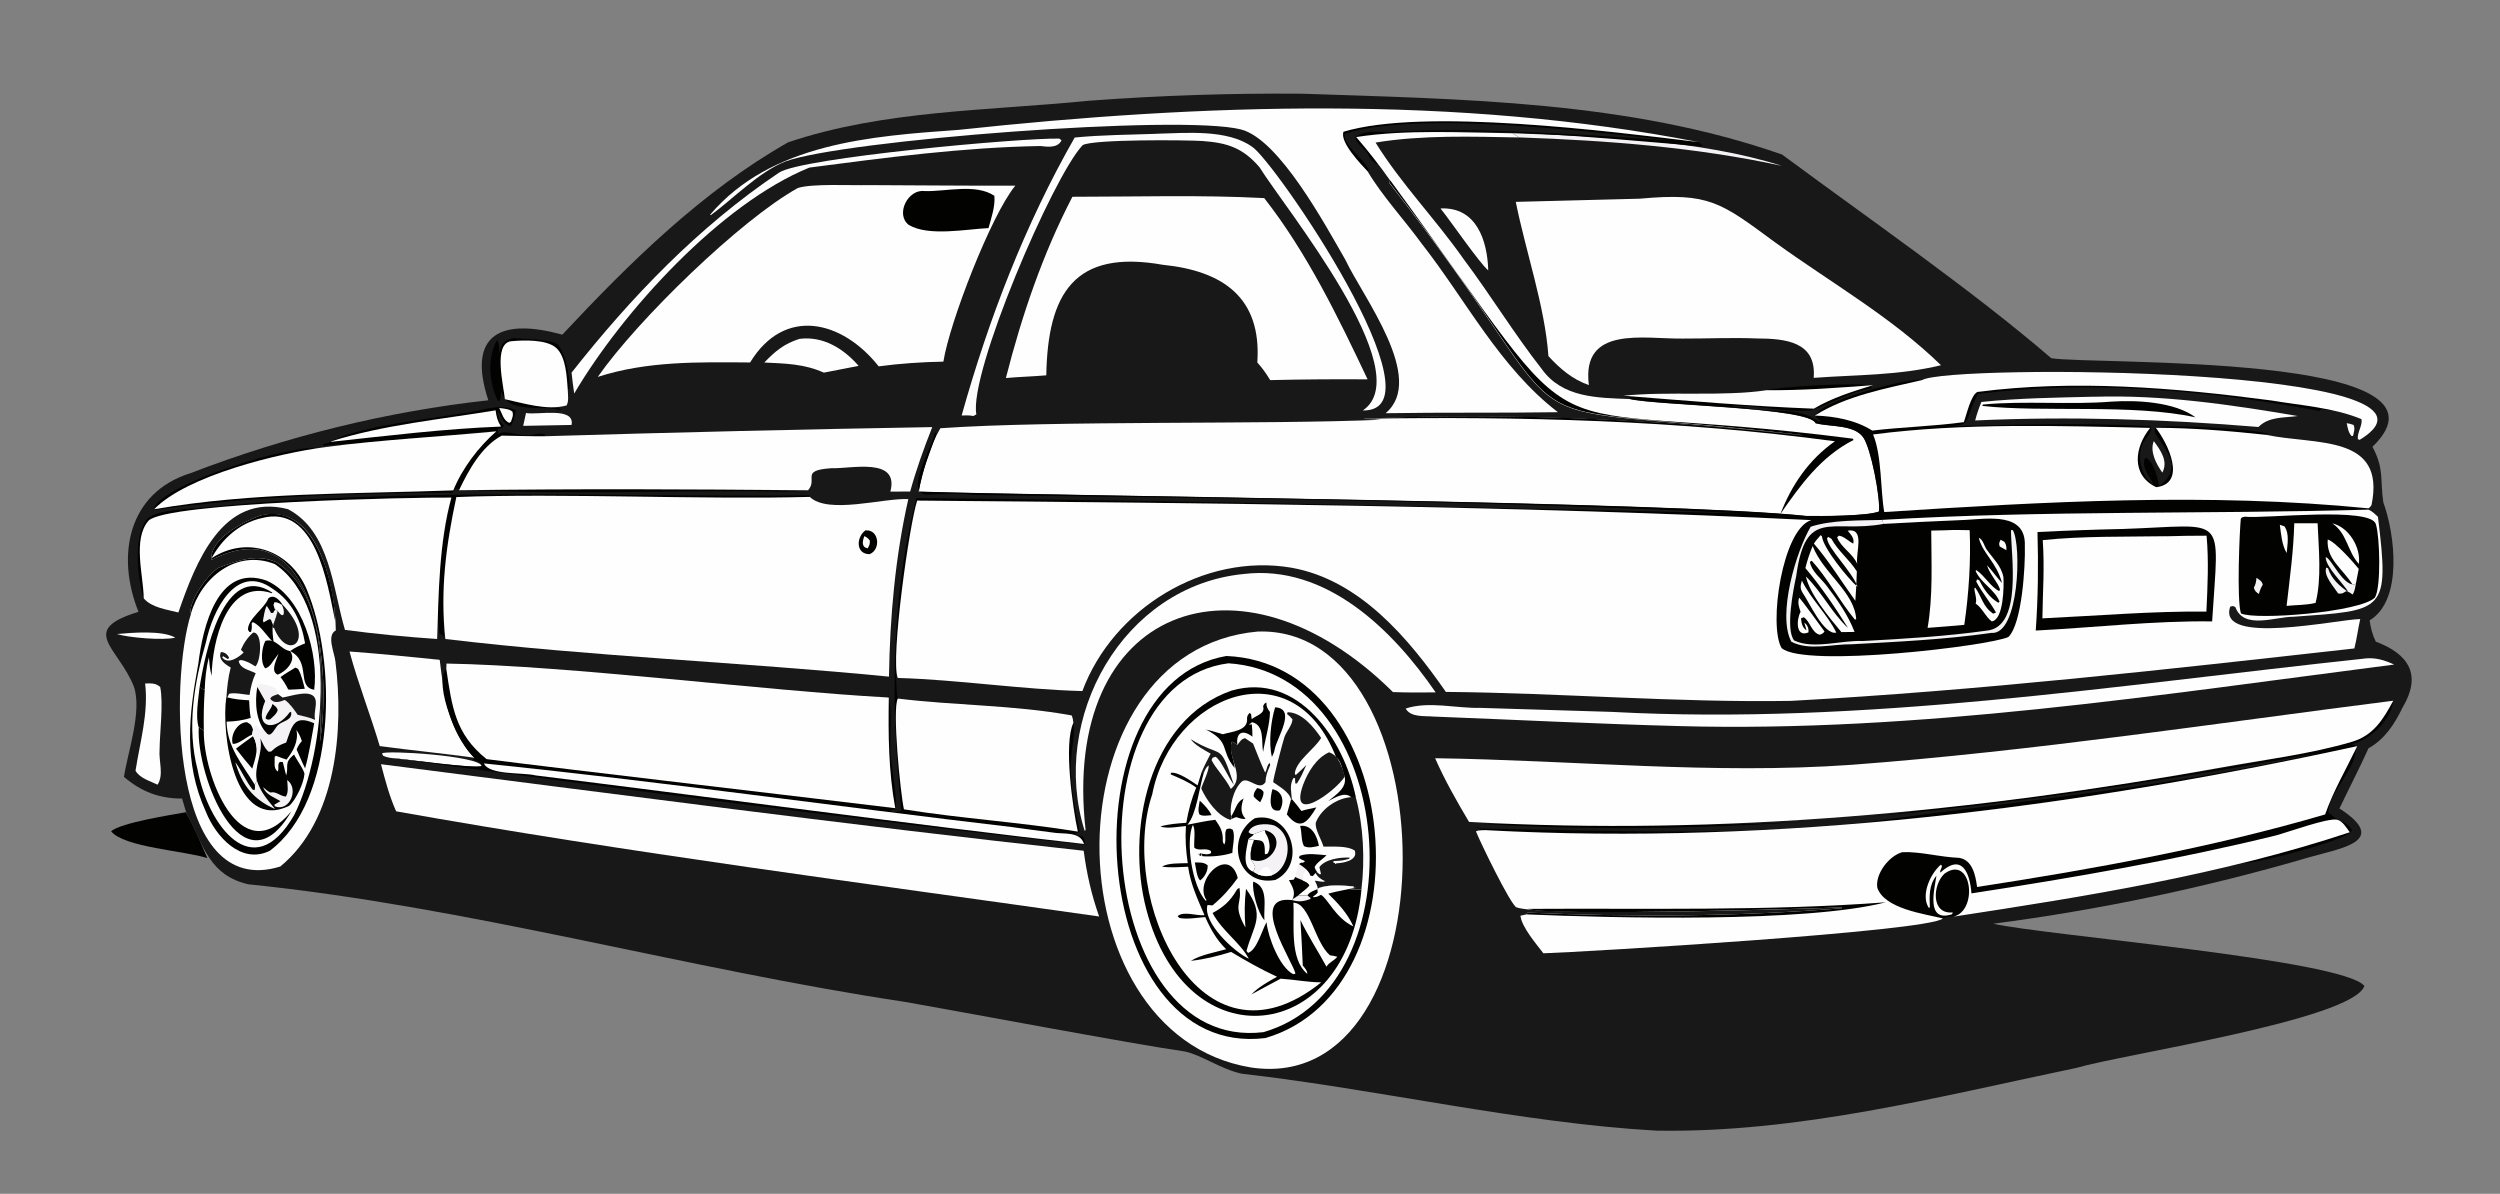 <?xml version="1.0" encoding="utf-8"?>
<svg id="Layer_1" version="1.1" viewBox="1452.149 1710.134 726.752 347.038" xmlns="http://www.w3.org/2000/svg">
  <rect x="1452.149" y="1710.134" width="726.752" height="347.038" fill="#808080" stroke="none"/>
  <defs>
    <style>
      .st0 {
        fill: #f4f2f4;
      }

      .st1 {
        fill: #fefefe;
      }

      .st2 {
        fill: #020201;
      }

      .st3 {
        fill: #181818;
      }
    </style>
  </defs>
  <g style="" transform="matrix(0.174, 0, 0, 0.174, 1470.091, 1540.112)">
    <path class="st2" d="M 207.5 2334.2 C 221.4 2357.9 232.2 2385.5 243.3 2410.8 C 206.3 2398.6 103.3 2392.8 82.5 2365.9 C 99.5 2351.5 182.1 2338.7 207.6 2334.1 L 207.5 2334.2 Z"/>
    <path class="st3" d="M 836.1 1536.5 C 948.2 1416.6 1070.2 1296.2 1213.6 1214.9 C 1374.4 1160.8 1549.1 1162.2 1716.7 1145.4 C 1835.1 1136.6 1953.8 1132.7 2072.5 1133.7 C 2340.7 1142.9 2618.6 1145.7 2874.3 1235.4 C 3013.9 1338.9 3192.4 1462.2 3323.9 1575.6 C 3397.1 1587.1 4024.5 1565.7 3860.5 1723.6 C 3880.5 1760.6 3873 1779.1 3878.7 1816.5 C 3898 1869 3912 1979.7 3855.8 2013.6 C 3857.7 2026.3 3860.3 2037.5 3866.1 2049.1 C 3921.3 2069.9 3943.3 2104.5 3911 2158.9 C 3897.6 2186.6 3881.4 2211.9 3853.9 2227.3 C 3838.6 2261.3 3821.4 2294.2 3805.4 2327.8 C 3890.1 2382.8 3807.8 2394.2 3754.8 2409.4 C 3582.1 2460 3405.4 2497.1 3227 2520.4 C 3315.6 2540.3 3810.3 2579.9 3847.1 2624.3 C 3827.8 2681 3442.5 2738.6 3365.8 2761.3 C 3134.9 2809.5 2901.5 2870.2 2664 2866.1 C 2437.5 2853.3 2197.4 2796.7 1971.7 2771 C 1936.5 2763.5 1905.2 2740.1 1876.7 2733.9 C 1786.5 2720.9 1503.8 2667.6 1409.5 2651.1 C 1042.1 2595.9 680 2492.1 311.7 2454.5 C 248.2 2440 237.1 2392.2 211.5 2341.3 C 209.8 2338.6 209 2337.1 207.8 2334 L 201.1 2311.3 C 163.2 2311.4 132.9 2299.8 103.9 2275 C 110.6 2233 134.6 2164.7 120.5 2124.1 C 94.2 2058 27.2 2030.2 128.3 1999.3 C 90.7 1906.5 110 1800.3 215.3 1767.6 C 374.6 1706.3 542.9 1664.5 712.7 1645.9 C 675.7 1533 736.5 1508.6 836.4 1536.3 L 836.1 1536.5 Z"/>
    <path class="st1" d="M 3817.5 1684.1 C 3821.6 1684.7 3825.1 1685.7 3829 1687.1 C 3831.8 1693.8 3829.5 1698.4 3828.1 1705.4 L 3825.4 1705.4 C 3820.1 1699.4 3819.2 1691.7 3817.5 1684.1 Z"/>
    <path class="st1" d="M 3495.2 1714.1 C 3506.4 1729.2 3519.7 1747.7 3509.5 1766.7 C 3499.4 1752.5 3488.2 1731.6 3495.2 1714.1 Z"/>
    <path class="st1" d="M 92.3 2036.4 C 118.1 2034.1 167.6 2029.9 189.8 2042.4 C 170.5 2047.5 111.4 2042.5 92.3 2036.4 L 92.3 2036.4 Z"/>
    <path class="st1" d="M 775.7 1667.1 C 794.5 1671.1 857.7 1655.9 851.8 1687.1 L 771 1688.6 L 775.7 1667 L 775.7 1667.1 Z"/>
    <path class="st1" d="M 550.1 2243.5 C 545.2 2242.6 541.4 2241.9 536.9 2239.7 L 535.2 2235.9 C 539.3 2230.1 696.7 2239.5 702 2257 C 691.9 2262.2 572.8 2245.4 550.1 2243.5 L 550.1 2243.5 Z"/>
    <path class="st2" d="M 823.9 1657.5 C 827.9 1658.3 831.3 1659.1 835 1660.8 L 831.6 1662.3 C 802.5 1653.3 746.5 1669.4 735.5 1632.8 L 734 1632.6 C 733.7 1638.1 733.4 1642 731.4 1647.2 L 728.3 1645.9 C 713.7 1616.6 710.7 1573.8 727.4 1545.3 C 733.8 1554.4 731 1594.3 731.6 1606.8 C 732.5 1577.8 722 1537 765.6 1542.8 C 777.4 1543 822.1 1545.1 828.9 1552.9 C 842 1567.9 849.4 1607.6 848.4 1626.8 L 845.4 1628.3 C 844.7 1557.7 820.9 1539.7 751.7 1547.2 C 720 1549.9 738.7 1622.5 740.5 1644.1 C 767.7 1651.8 795.8 1656.3 824 1657.4 L 823.9 1657.5 Z"/>
    <path class="st1" d="M 2303.5 1325.4 C 2363.6 1322.5 2381.8 1378.8 2383.3 1428.9 C 2368.3 1416.3 2320.4 1346.3 2303.5 1325.4 Z"/>
    <path class="st0" d="M 2423.7 1199.7 C 2568.2 1205.2 2736.8 1210.7 2873.8 1254.2 C 2729.5 1223 2582 1211.8 2434.7 1206.7 L 2423.7 1199.7 Z"/>
    <path class="st2" d="M 2181.8 1263.5 C 2170.8 1251.8 2134.8 1214.8 2141.5 1197.2 C 2277 1156.9 2586.7 1196.7 2734.6 1214.5 L 2741.5 1220 L 2740 1221.6 C 2549.9 1206 2353.4 1184.5 2163 1206 C 2175.5 1220.6 2189 1235.5 2199.1 1251.8 C 2191.2 1250.3 2186 1242.7 2182.9 1235.7 C 2177.1 1225 2164.4 1218.6 2160.8 1207.1 C 2176.5 1191.5 2209 1200 2230 1197.3 C 2365.2 1187.9 2563.9 1204.1 2691.4 1212 C 2557.9 1197.5 2261.1 1161.1 2143.4 1200.8 C 2141.5 1220.8 2175.5 1241.8 2183.6 1260.9 L 2181.8 1263.4 L 2181.8 1263.5 Z"/>
    <path class="st1" d="M 139.4 2119 C 149.3 2118.9 156.8 2118 164.5 2124.9 C 170.1 2151.5 163.8 2200.1 163.5 2229.5 C 161.8 2248.3 171 2271.7 160.1 2288.1 C 147.7 2282 130.5 2277.4 123.3 2264.8 C 130.8 2216.7 145.1 2168.7 139.4 2119.1 L 139.4 2119 Z"/>
    <path class="st1" d="M 1232.5 1543.3 C 1272.3 1538.2 1306.4 1559.7 1331.4 1588.4 L 1273.3 1599.7 C 1240.4 1585 1209.3 1584.5 1173.8 1582.8 C 1192.1 1563.8 1206.9 1551.4 1232.5 1543.3 L 1232.5 1543.3 Z"/>
    <path class="st2" d="M 137 1976.6 L 136.3 1977.9 C 127.5 1942.8 118.6 1877 141.4 1845.7 C 155.1 1828 217.7 1827.2 240.6 1824.8 C 574.9 1790.4 914.2 1808.2 1249.3 1804.7 L 1249.9 1807.3 C 1076.8 1812.3 833.3 1800.8 659.5 1807.6 C 640 1888.9 637.2 1957.4 638.5 2040.2 L 630.8 2035.1 C 622.6 1962.6 635.5 1879.1 651.1 1808.4 C 592.1 1807.6 174.8 1816.3 145.1 1847 C 118.1 1878.3 136.9 1939.4 137.1 1976.5 L 137 1976.6 Z"/>
    <path class="st1" d="M 1198.2 1265.7 C 1233.8 1240.8 1603.1 1207.3 1666.6 1208.7 L 1670.4 1211.5 C 1664 1224.9 1647.2 1222.5 1634.9 1221.1 C 1506.7 1223.3 1376.5 1240.4 1249.2 1257.1 C 1101.3 1317.1 937.3 1497 856.2 1634.6 C 854.4 1623 853.1 1611.4 851.8 1599.7 C 951.2 1473.5 1064.3 1355.6 1198.2 1265.7 L 1198.2 1265.7 Z"/>
    <path class="st1" d="M 740.4 1644.1 C 738.5 1622.5 719.9 1549.8 751.6 1547.2 C 772 1545.4 809.7 1544.1 825.8 1558.1 C 842.8 1573 843.6 1607.3 845.4 1628.3 C 845.7 1636.4 847.5 1647.3 843.5 1654.5 C 810.9 1663.5 773.3 1651 740.6 1644.1 L 740.4 1644.1 Z"/>
    <path class="st2" d="M 463.7 1709.6 L 461.7 1708.3 C 527.2 1685.2 601.1 1679.3 669.9 1667.4 C 697.8 1665.3 733.4 1648.5 759.1 1663.1 C 756.7 1670.9 755.3 1683.4 749.4 1688.9 C 738.7 1686.5 733.2 1673.3 729.5 1664.1 L 728 1665.6 C 729.4 1669.9 730.6 1678.6 732.9 1682 C 735.3 1685.5 737.4 1684.5 738.5 1689.2 C 734.5 1693 734.6 1693 729.1 1693.3 C 728.4 1697.2 727.7 1698.1 729.3 1701.9 C 746.1 1694.2 763.6 1707.6 785.4 1703.8 C 792.5 1702.7 801.5 1699.6 807.9 1703.2 L 806.3 1705.8 C 797.3 1706.3 735.8 1704.6 735.1 1704.8 C 701.3 1723.1 680.1 1762.3 663.9 1796 C 859.2 1796.8 1056 1787.6 1250.5 1799.9 C 1075.5 1792.8 835.8 1806.8 661.8 1794 L 661.8 1798 C 661.8 1798 660.5 1793.1 660.5 1793.1 L 663 1794.2 L 658.1 1793.3 C 656.5 1796.3 655.2 1798 652.6 1800.2 C 487.4 1800.9 318.1 1805.9 155.3 1829.3 L 153.7 1826.1 C 175.5 1782.1 380.7 1720.7 429.5 1725.3 C 354.5 1735.9 205.4 1774 154.4 1827.5 C 318.6 1799 488 1802.1 654.2 1796 C 669.1 1759.3 696.3 1723.4 726.1 1697.4 C 630.1 1704.2 531.9 1716.1 436.7 1721.6 L 436.3 1719.6 C 441.2 1718.4 446.4 1717.4 450.8 1714.8 L 450.1 1714.1 C 454.5 1711.8 459.1 1710.6 463.8 1709.2 L 463.7 1709.6 Z"/>
    <path class="st1" d="M 730.9 1658.7 C 738 1659.8 747.3 1660 752.9 1664.8 C 755.1 1670.9 752.5 1675.9 750.5 1681.7 L 747.9 1683.6 C 737.9 1679.9 735.6 1667.5 730.9 1658.7 Z"/>
    <path class="st1" d="M 724.9 1662.7 C 726.2 1673.2 728.2 1680.9 733.9 1689.8 C 639.1 1693.4 544.9 1705.1 450.7 1715.2 L 450 1714.5 C 539 1686.5 633.2 1678 724.9 1662.7 Z"/>
    <path class="st1" d="M 1828.9 1200.6 C 1877.9 1199.4 1947.1 1192.6 1988.7 1222.3 C 2024.7 1244.3 2313.8 1665.4 2173.7 1662.9 C 2268.5 1599.3 2042.7 1323.7 2001.1 1256.5 C 1973.2 1224 1947.3 1215.7 1905.7 1212.7 C 1880 1211 1723.2 1209.5 1705.7 1219.6 C 1655.7 1272.3 1515 1601.5 1528.1 1669.5 L 1523 1672.2 C 1516.5 1670.7 1510.1 1671.1 1503.5 1671.3 C 1548.5 1510.5 1609.4 1352 1692.4 1206.9 C 1737.6 1202.5 1783.5 1202.3 1828.9 1200.7 L 1828.9 1200.6 Z"/>
    <path class="st1" d="M 3396.2 1640 C 3509.9 1636.5 3623.9 1653.1 3735.6 1672.2 C 3712.7 1675.4 3687.4 1672.8 3670.1 1690.5 C 3512.7 1677.4 3354.7 1672.4 3196.8 1679.6 C 3199.5 1668.8 3203 1659 3207.2 1648.7 C 3269.6 1642.2 3333.5 1641.4 3396.2 1639.9 L 3396.2 1640 Z"/>
    <path class="st2" d="M 3425 1648.1 C 3467.3 1645.3 3530.6 1648.7 3564.9 1674.4 C 3459.6 1651.3 3311.1 1666.7 3208.6 1655.3 L 3209.9 1653 C 3279.9 1646.3 3354.4 1653.8 3425 1648.1 Z"/>
    <path class="st1" d="M 480.7 2065.6 C 531 2069.2 581.3 2074.5 631.5 2079.5 C 639 2140.2 645.3 2197.4 689.6 2243.1 C 636.9 2235.7 584 2230.8 531.3 2223.6 C 515.6 2170.5 495.2 2119.2 480.8 2065.6 L 480.7 2065.6 Z"/>
    <path class="st1" d="M 3847.4 2077.3 C 3865.6 2075.3 3880.6 2080 3896.8 2087.4 C 3502.7 2138.1 3100.6 2201.1 2702.5 2190.2 C 2565.5 2186.6 2428.9 2179.6 2292 2174.3 C 2276.5 2172.9 2253.9 2176.1 2245.3 2160.9 C 2284 2148.1 2329.9 2160.8 2370.6 2159.8 C 2370.6 2159.8 2590 2166.5 2590 2166.5 C 3010.8 2189 3429.9 2122 3847.4 2077.4 L 3847.4 2077.3 Z"/>
    <path class="st1" d="M 441.6 1723.9 C 536 1711.6 631.5 1706.9 726.1 1697.8 C 696.3 1723.8 669.1 1759.6 654.2 1796.4 C 487.9 1802.5 318.5 1799.4 154.4 1827.9 C 210.1 1771.3 361.6 1734.6 441.7 1723.9 L 441.6 1723.9 Z"/>
    <path class="st1" d="M 1974.8 1936.1 C 2112.3 1919.6 2223.8 2029.4 2295.4 2133.9 C 2271.6 2134.3 2247.9 2134.2 2224.1 2133.4 C 1969.4 1881 1668.6 1990.4 1710.6 2364 L 1709 2365.1 C 1650.1 2177.9 1772.4 1955.7 1974.9 1936.1 L 1974.8 1936.1 Z"/>
    <path class="st2" d="M 3895.4 2147.7 C 3892.1 2180.4 3856 2214.2 3824.5 2220.6 L 3831.5 2222 C 3839.6 2258.2 3785.5 2300.8 3787.2 2335.3 C 3790.2 2337.2 3791.7 2338 3793.5 2339.9 C 3803.8 2349.4 3818.6 2349.1 3825.6 2363.6 C 3834.9 2376.8 3660.1 2422 3648.2 2418.3 C 3487.6 2455.3 3322.8 2485.5 3160.1 2508.6 C 3153.6 2508.6 3149 2509 3143 2511.4 C 3112.6 2503.8 3045.6 2495.5 3033.4 2460.2 C 3030.9 2450.8 3034.3 2440.9 3039.5 2433.1 C 3060.1 2390.5 3094.8 2399.4 3133.1 2407 C 3174.5 2407 3196.9 2412.7 3200.2 2459 C 3395.2 2428.8 3592.2 2393.4 3781.6 2337.8 C 3795.6 2297.9 3817 2261.6 3835.3 2223.7 C 3355.4 2328.1 2861.3 2391.3 2369.9 2363.4 L 2364.8 2358.8 L 2364.5 2361.2 L 2364.4 2361.2 C 2578.6 2364.8 2795.5 2374.4 3009.5 2351.5 C 3272.2 2314.9 3538.2 2290.6 3797 2229.1 L 3796.4 2227.5 L 3797 2230.3 C 3329.5 2315.9 2849.8 2383.1 2371.7 2353.6 C 2625.6 2352.2 2883.6 2367.5 3136.3 2326.1 C 3367.3 2298.3 3599.8 2269.8 3826.5 2216.5 C 3862.7 2205.8 3878.6 2179.1 3895.7 2147.8 L 3895.4 2147.7 Z"/>
    <path class="st1" d="M 3190.7 2469.7 C 3361.2 2443.5 3531.6 2414 3699.2 2372.9 C 3719 2367.6 3785.8 2343.3 3801.4 2346.6 C 3810.5 2348.5 3817.5 2360.7 3822.6 2367.6 C 3608.4 2438.7 3382.2 2474.8 3160 2508.7 C 3202.7 2499.1 3191.2 2404.1 3145.6 2436.7 C 3125.6 2455.2 3122.5 2505.1 3159.3 2501.5 L 3158.3 2504.5 C 3114 2518.9 3128.6 2463.6 3132.1 2440.2 C 3119.5 2455.3 3120.2 2474.6 3121.1 2493.3 L 3119.2 2493.7 C 3105.5 2472.6 3121.9 2436.6 3139.5 2421.7 C 3144.4 2424.6 3136.7 2430.7 3138.6 2435 C 3174.6 2401.8 3187.9 2435 3190.6 2469.7 L 3190.7 2469.7 Z"/>
    <path class="st1" d="M 137 1976.6 C 136.8 1939.4 118 1878.3 145 1847.1 C 174.9 1816.3 591.8 1807.7 651 1808.5 C 630.4 1882.6 629.7 1970.6 627.2 2044.7 C 575.9 2041.3 524.1 2036.2 473.2 2029.5 C 452.9 1961 448.5 1864.6 378 1827.8 C 268.4 1799.5 223.5 1917.7 194.9 2000.4 C 175.6 1995.4 150.5 1992.5 137 1976.8 L 137 1976.6 Z"/>
    <path class="st1" d="M 806.3 1706 C 1022.3 1699.5 1238.4 1694.4 1454.4 1690.7 C 1440.3 1726.3 1427.7 1761.4 1417.5 1798.3 L 1384.4 1798.5 C 1399.8 1740.2 1318.8 1760.6 1285.4 1759.4 C 1232.9 1763.1 1264.1 1777 1246.9 1796.2 C 1053 1794.5 858.1 1793.5 663.8 1796.2 C 679.9 1762.5 701.2 1723.3 735 1705 C 735.8 1704.7 797.2 1706.5 806.2 1706 L 806.3 1706 Z"/>
    <path class="st1" d="M 1688.4 1305.9 C 1795 1305.9 1902.6 1302.5 2009 1308.1 C 2080.4 1399.3 2132.3 1506.5 2181.7 1610.9 C 2127.5 1610.5 2073.2 1610.9 2019 1612.2 C 2012.4 1601.2 2006 1592.3 1997.5 1582.8 C 2004.9 1474 1939.9 1429.7 1839.5 1419.5 C 1691.6 1393.3 1647.4 1467.4 1644.9 1604.2 C 1622.4 1606.1 1599.9 1606.7 1577.4 1608.7 C 1604 1504.4 1638.8 1401.7 1688.5 1306 L 1688.4 1305.9 Z"/>
    <path class="st1" d="M 2211.9 1667.4 C 2280.2 1610.1 2173.5 1472.9 2144.5 1411 C 2111.1 1353.2 2034.4 1210.2 1970.5 1193.5 C 1870.5 1167.4 1304.2 1211.5 1209 1246.9 C 1164.7 1264.4 1122.3 1308.8 1084.4 1336.6 L 1083.3 1335.8 C 1185.1 1216.1 1352.6 1204.5 1498.6 1194.1 C 1906.4 1150.2 2331.2 1135.9 2734.6 1214.5 C 2587.6 1196.7 2275.8 1156.8 2141.5 1197.2 C 2134.6 1214.4 2171 1252 2181.8 1263.5 C 2205.6 1303.8 2243.9 1345.4 2271.9 1383.9 C 2346.3 1478.8 2402.6 1591.3 2499.7 1665.8 C 2403.8 1667.3 2307.9 1665.9 2212 1667.5 L 2211.9 1667.4 Z"/>
    <path class="st1" d="M 533.4 2253.9 C 921.7 2303.4 1318.7 2356 1707.4 2398.5 C 1712.4 2436.9 1720.4 2471.9 1733.2 2508.3 C 1343.2 2452.9 945.9 2401.7 558.7 2332.6 C 547.4 2307.4 540.4 2280.5 533.4 2253.9 L 533.4 2253.9 Z"/>
    <path class="st1" d="M 215.9 2002.5 C 210.3 1983.4 245.2 1935 262.2 1925.6 C 293.7 1913.8 325.9 1901.5 358.8 1916.6 C 449.3 1974.8 432.8 2122.7 431.4 2216.3 C 451.1 2101.1 428.2 1821 250.2 1912.6 C 246.8 1877.6 303.6 1848.8 331.3 1838.5 C 429.2 1815 457.2 1960.7 457.9 2030.4 C 441.8 2038.6 456 2068.4 457.3 2082.5 C 471.5 2195.9 459.5 2347.2 365.2 2424.8 C 179 2482.7 180.6 2112.3 216 2002.6 L 215.9 2002.5 Z"/>
    <path class="st2" d="M 230.4 2125.2 C 233.4 2127.2 235.4 2129.1 239 2129.3 C 237.3 2152.1 237 2174.8 237.4 2197.7 L 228.9 2192.3 C 222.9 2175.3 228.5 2142.9 230.4 2125.2 Z"/>
    <path class="st2" d="M 318 2204.6 C 308.1 2208.2 295.3 2221.2 285.7 2219.8 C 281.3 2205.5 293.2 2183.9 309.5 2183.7 C 316.8 2188 316.8 2188.2 319.6 2196.2 L 318 2204.7 L 318 2204.6 Z"/>
    <path class="st2" d="M 390.4 2092.5 C 391.9 2092.9 393.6 2094.1 395 2094.8 C 400.8 2105.1 403.1 2116.6 406.1 2127.9 C 405.1 2127.9 378.4 2130.1 378.3 2128.9 C 374.6 2121.4 370.6 2114.9 365.5 2108.3 C 373.5 2102.5 382 2097.6 390.4 2092.5 Z"/>
    <path class="st2" d="M 319.6 2207 C 330.8 2224.8 323.9 2243 318.3 2261.3 C 308.9 2250.4 299.8 2239.4 291.1 2227.9 C 300.5 2220.8 310 2213.8 319.6 2207 Z"/>
    <path class="st2" d="M 354 2050.5 C 342.3 2040.4 333.5 2022.7 319.3 2016.5 L 317.3 2018.5 C 317.8 2024 317.9 2027.2 316.3 2032.7 L 313.7 2033.1 L 311.2 2029.4 C 310.4 2011.4 338.6 1994.1 345.4 1976.5 C 354.7 1969.7 363 1978.8 368.2 1986.3 L 368.2 1988 C 363 1985 361.4 1983.5 355.4 1983.5 C 353.1 1988.8 354.8 1990.2 356.6 1995.4 C 360.6 1997.3 359.3 1996.2 360.9 1997.8 C 358.7 2005.5 357 2014.3 353 2021.3 C 351 2030.9 353.2 2040.8 354 2050.5 Z"/>
    <path class="st0" d="M 353 2021.3 L 349.5 2012.4 L 346.8 2011.6 L 337.2 2017 L 336.2 2014.1 C 337.8 2006.1 338.6 1996.5 342.6 1989.3 C 345.3 1993.1 347.4 1997 349.7 2001.2 L 353 2001.2 C 353 2001.3 356.6 1995.4 356.6 1995.4 C 360.6 1997.3 359.3 1996.2 360.9 1997.8 C 358.7 2005.5 357 2014.3 353 2021.3 L 353 2021.3 Z"/>
    <path class="st2" d="M 349.4 2087 C 346.3 2090.4 344.5 2092.5 340 2093.7 C 331.1 2083.6 334.4 2058.5 340.3 2047.8 C 358.7 2043.1 365.3 2062.4 381.6 2064.9 C 392.9 2080.3 374.9 2099.1 360.8 2104.3 C 347.9 2098.7 359.3 2078.7 362.3 2069.3 C 357.7 2074.9 353.7 2081.1 349.4 2087.1 L 349.4 2087 Z"/>
    <path class="st3" d="M 356.5 1995.4 C 354.7 1990.2 352.9 1988.8 355.3 1983.5 C 361.3 1983.5 362.9 1985 367.9 1988 L 367.9 1986.3 C 427.8 2047.4 377.3 2083.9 354.8 2026.4 L 352.2 2025.5 C 354.6 2016.5 359 2007.3 360.8 1997.9 C 359.2 1996.3 360.4 1997.4 356.5 1995.5 L 356.5 1995.4 Z"/>
    <path class="st1" d="M 356.5 1995.4 C 354.7 1990.2 352.9 1988.8 355.3 1983.5 C 361.3 1983.5 362.9 1985 367.9 1988 C 370.3 1993.9 372.1 1997.5 370.5 2004 L 368.3 2005.1 C 362.1 2002.2 363.4 1998 356.6 1995.4 L 356.5 1995.4 Z"/>
    <path class="st2" d="M 230.4 2125.2 C 238.9 2071.4 270 1914 351.8 1967.1 L 351.2 1968.3 C 275.2 1942.3 251.3 2050.6 250.5 2106.2 C 247.5 2095.8 246.7 2086 246 2075.2 C 241.2 2093.1 239.6 2110.9 238.9 2129.3 C 235.2 2129.1 233.3 2127.1 230.3 2125.2 L 230.4 2125.2 Z"/>
    <path class="st2" d="M 228.9 2192.4 L 237.4 2197.8 C 236.2 2272.4 298.4 2435.3 383.8 2332.4 C 302.4 2472.3 224.5 2273.7 228.9 2192.4 Z"/>
    <path class="st3" d="M 282.1 2092.2 C 272.8 2086.8 260.6 2078.7 266 2066.5 C 272.3 2066.5 277.5 2070.7 279.8 2076.5 L 277.4 2078.2 L 269.6 2073.4 L 268.1 2075.4 C 277.5 2088.1 295.6 2075.4 303.9 2067.3 L 299.4 2062.6 C 303.8 2052 311.1 2041.3 320 2033.9 C 336.5 2033.5 332.7 2082.3 323.6 2090.5 C 315.5 2085.4 308.8 2081.3 299.2 2079.8 L 295.7 2081.2 C 297.7 2094.6 314 2096.5 324.1 2101.9 C 318.5 2113.8 315.7 2125.2 313.8 2138.2 C 303.5 2137.3 289.5 2133.9 279.7 2136.2 L 276.9 2142 L 275.2 2141.8 C 276.3 2124.9 278.1 2108.5 282.4 2092.1 L 282.1 2092.2 Z"/>
    <path class="st0" d="M 326.8 2125 L 330.1 2120.2 C 338.4 2119.1 349 2123.3 356.6 2126.5 C 358.9 2130 360.2 2132.8 361.4 2136.8 L 368.9 2142.5 C 421.5 2131.5 430 2127.8 421.8 2185.6 C 387.9 2170.6 384.9 2190 375 2217.8 C 365 2221.3 357.9 2224.8 350.3 2232.6 L 345.7 2233.2 C 339 2227.6 335.6 2218.3 331.7 2210.6 C 331.7 2221 333.4 2236.3 330.1 2245.8 C 324.6 2232.1 327 2217 318 2204.6 L 319.6 2196.1 C 322.2 2194.5 322.9 2190.7 324.5 2188.2 L 330.5 2195.3 L 334.9 2194.6 C 326.7 2172.1 321.1 2148.7 326.7 2125.1 L 326.8 2125 Z"/>
    <path class="st2" d="M 352 2153.3 C 356.4 2156.8 358.9 2157.9 360.9 2163.2 C 359.2 2169.9 353.2 2174.2 348.3 2178.9 C 343.9 2179.5 344.8 2180.2 340.6 2177.4 C 341.2 2168.9 350.4 2162.2 352 2153.3 L 352 2153.3 Z"/>
    <path class="st2" d="M 326.8 2125 L 339.9 2148.3 C 320.3 2194.7 356.3 2201.5 381.4 2166.5 L 383.4 2167.3 C 384.9 2180.8 369.9 2181.2 361.8 2188.1 C 356.7 2192.1 350.9 2208.4 343.8 2203.5 C 324.1 2184.3 322.3 2150.9 326.7 2125 L 326.8 2125 Z"/>
    <path class="st3" d="M 361.4 2136.8 L 368.9 2142.5 C 382.6 2140.6 419.5 2126.6 424.1 2146.4 C 426.2 2156.9 420.8 2167.8 423.2 2179.8 C 414.1 2175.6 403.9 2173.8 394.2 2171.3 C 388.3 2162.6 381.3 2152.5 372.7 2146.5 C 364.6 2149.8 354.1 2153.2 348.4 2144.4 C 350.4 2139.7 356.8 2138.7 361.4 2136.8 Z"/>
    <path class="st2" d="M 275 2141.8 C 287.4 2145.3 300.3 2146.5 313.1 2147.1 C 313.6 2157 314 2166.8 315.8 2176.6 C 302.1 2180.6 289.8 2182.5 275.4 2182.8 C 276.5 2226 301.2 2253.1 322.7 2288.3 L 325.9 2280.8 C 321 2256.5 336.8 2235.8 331.7 2210.5 C 335.6 2218.2 339 2227.5 345.7 2233.1 L 350.3 2232.5 C 357.8 2224.8 365 2221.2 375 2217.7 C 384.9 2189.9 387.9 2170.6 421.8 2185.5 C 417.1 2211.1 413.6 2235.7 406.6 2260.8 C 401.5 2250.6 397.1 2239.8 392.5 2229.4 C 394.4 2224.1 397.4 2219.5 401.2 2215.3 C 398.9 2208.1 396.4 2202.7 392 2196.6 C 396.4 2214.4 386.6 2232.8 375.5 2246.2 C 369.5 2244.4 363.8 2242 358 2239.8 L 355.7 2241.6 C 356.4 2249.4 353.1 2261.5 361.1 2266 C 363.5 2260.1 359.8 2254.6 364.4 2250 L 369.4 2250.3 C 371.4 2257.8 373.2 2265.3 375 2272.8 C 379.9 2256.8 370.4 2252.3 388.2 2237.6 C 391.3 2244.9 405.8 2264.5 405.5 2270.4 C 404.5 2285.2 391.3 2313.8 379.9 2323.5 C 288.1 2367.8 266 2201.8 275 2141.6 L 275 2141.8 Z"/>
    <path class="st0" d="M 376.6 2280.2 C 397 2294.8 380.9 2334.3 355.8 2324.2 L 355.3 2321.4 C 358.6 2319.4 362 2317.5 365.4 2315.6 C 354.2 2308.6 341.6 2305.3 336.3 2292.2 C 340.3 2295.9 343.7 2298.6 348.5 2301.2 C 358.6 2298.7 364.7 2307.5 374.5 2307.9 C 379.4 2300.8 377.1 2288.8 376.7 2280.3 L 376.6 2280.2 Z"/>
    <path class="st0" d="M 290 2250.3 C 300.8 2265 307.6 2282.4 319.1 2296.5 L 322.3 2297.1 C 323 2293.5 323.1 2292.1 322.7 2288.3 L 325.9 2280.8 C 332.5 2301 343.1 2312.6 356.5 2328.8 C 320.5 2313.4 300.4 2287.8 290 2250.3 L 290 2250.3 Z"/>
    <path class="st2" d="M 215.9 2002.5 C 210.3 1983.4 245.2 1935 262.2 1925.6 C 293.7 1913.8 325.9 1901.5 358.8 1916.6 C 449.3 1974.8 432.8 2122.7 431.4 2216.3 C 451.1 2101.1 428.2 1821 250.2 1912.6 C 246.8 1877.6 303.6 1848.8 331.3 1838.5 C 421.3 1814.3 456.1 1948.5 456.7 2014 C 443.8 1951.4 424.2 1819 333.9 1842.8 C 297.2 1851.1 267.9 1877.2 250.3 1909.8 C 310.2 1870.7 381.8 1896.9 409.2 1961.6 C 459.5 2080.5 460 2314.7 347.5 2398.6 C 299.5 2422.1 257 2374.3 240.8 2333.2 C 203 2250 212.4 2171.8 228.3 2085.4 C 235.6 2025.7 260.1 1918.4 341.8 1947 C 403 1973.3 429.5 2071.4 421.8 2129.5 C 391.5 2124.6 417.4 2083.1 381.6 2064.9 C 389.7 2059 397.4 2055.6 406.6 2052 C 400.2 2015 384.9 1981.6 352.2 1960.7 C 290.7 1916.3 251.6 1999.2 241.1 2049.7 C 221.1 2118.6 208.6 2192.9 227.1 2263.6 C 243.7 2353.5 318.9 2459.6 388.4 2338.7 C 441 2235.1 464.5 1993 356.1 1919.6 C 291.9 1894.2 233 1941.7 215.8 2002.6 L 215.9 2002.5 Z"/>
    <path class="st1" d="M 2636.3 1309.1 C 2753.1 1298.4 2771.4 1315.1 2863 1382.4 C 2955.9 1449.6 3057.3 1507 3139.7 1587.3 C 3068.4 1604.6 2999.4 1603.1 2927 1608.4 C 2932.1 1547.7 2879.5 1542.8 2832.4 1542.6 C 2791 1540.9 2749.4 1542.9 2708 1542.8 C 2642.7 1543.6 2538.6 1520.5 2551.4 1620.5 C 2524.3 1611.2 2502.8 1592.9 2483.8 1572 C 2478.2 1489.8 2445.5 1395.7 2429.3 1314.4 L 2636.3 1309.1 L 2636.3 1309.1 Z"/>
    <path class="st1" d="M 1347.7 1286.4 C 1404.9 1286.5 1534.2 1287.8 1593.2 1287.3 C 1552.7 1336.3 1483.2 1516.2 1473 1581.3 C 1436.5 1582 1401 1584.4 1364.9 1589.2 C 1304.1 1512.4 1207.5 1488.4 1150.1 1582.7 C 1064.2 1582.1 978.3 1580.1 895.6 1606.8 C 962.5 1511 1134.3 1344.2 1229.7 1291.3 C 1253.2 1283.5 1318.9 1287.2 1347.7 1286.4 L 1347.7 1286.4 Z"/>
    <path class="st2" d="M 1441.5 1296.4 C 1477.5 1297.4 1527.3 1283.4 1558.2 1304.3 C 1559.8 1322.1 1553 1341.2 1548.4 1358.2 C 1510.9 1360 1447.9 1372.6 1415 1352.8 C 1392.4 1335.1 1413.9 1292.6 1441.4 1296.4 L 1441.5 1296.4 Z"/>
    <path class="st1" d="M 2294.8 2243.9 C 2526.8 2247.2 2758.5 2271.4 2990.4 2254.9 C 3292.4 2232.3 3598.6 2185.5 3895.3 2147.8 C 3878.3 2179.1 3862.3 2205.8 3826.1 2216.5 C 3757.1 2236.9 3681.8 2246.1 3611 2258.9 C 3195.2 2333.7 2773.5 2373.8 2351.2 2350.3 C 2330.9 2316.1 2310.5 2280.4 2294.6 2244 L 2294.8 2243.9 Z"/>
    <path class="st1" d="M 2380.6 2364.2 C 2868.8 2390.1 3358.6 2327.5 3835.1 2223.7 C 3816.8 2261.7 3795.4 2298 3781.4 2337.8 C 3592 2393.4 3395 2428.9 3200 2459 C 3197.5 2440.3 3192.4 2413.2 3169.8 2410.3 C 3138 2409.2 3106.6 2399.7 3074.9 2400.8 C 3053 2407.1 3029.6 2436.6 3033.3 2460.4 C 3045.5 2495.7 3112.4 2504 3142.9 2511.6 C 3119.9 2533.4 2539.1 2567.9 2475.4 2569.8 C 2464 2554.8 2438.9 2525.7 2437.1 2507 L 2447 2504.8 L 2448.8 2501.8 C 2623.5 2509.5 2800.2 2508.6 2974.6 2494.5 L 2972.9 2493.1 C 2901 2496 2476.3 2509 2430.5 2493.1 C 2420.6 2489 2368.6 2381.4 2362.8 2366.2 C 2366.1 2363.8 2376.1 2364.3 2380.5 2364 L 2380.6 2364.2 Z"/>
    <path class="st2" d="M 2449.6 2495.6 C 2648.6 2494.3 2849 2499.5 3047.5 2484.6 C 2913 2518.9 2596.6 2511 2447.1 2504.8 L 2448.9 2501.8 C 2623.6 2509.5 2800.3 2508.6 2974.7 2494.5 L 2973 2493.1 C 2917.5 2495.4 2482.8 2508.2 2449.6 2495.6 L 2449.6 2495.6 Z"/>
    <path class="st1" d="M 659.4 1807.6 C 833.1 1800.8 1076.9 1812.3 1249.8 1807.3 C 1280.4 1837 1373.4 1808.8 1414.4 1811 C 1392.5 1907.8 1383.6 2008.5 1382.1 2107.6 C 1135.5 2083.4 886.7 2074 640.9 2044.7 C 632.2 1962.6 641.9 1889.5 659.3 1807.7 L 659.4 1807.6 Z"/>
    <path class="st2" d="M 1342.6 1863.3 C 1365.6 1860.9 1369.2 1895.3 1349.7 1903 C 1326.1 1902.9 1327.4 1874.5 1342.6 1863.3 Z"/>
    <path class="st1" d="M 1341 1872.8 C 1345.3 1874.8 1347.2 1876.6 1350.1 1880.2 C 1350.4 1886.3 1349.5 1887.6 1346.7 1893.1 C 1335.5 1891.7 1337.9 1880.5 1341 1872.8 L 1341 1872.8 Z"/>
    <path class="st1" d="M 2163 1206.1 C 2245.5 1193.2 2339.8 1198.8 2423.7 1199.8 L 2434.7 1206.8 C 2355.4 1205.3 2273.5 1202.5 2195 1215.3 C 2237.7 1284.4 2295.8 1343.7 2342.4 1410.4 C 2387.4 1470.3 2426.6 1534.9 2472.8 1593.8 C 2507.1 1641.8 2565.8 1641.8 2619.3 1643.8 C 2663.3 1654.7 2920 1657.7 2930.1 1684.3 C 2953.4 1690.6 2994.3 1686.1 3009.7 1707.9 C 3022.6 1726 3038.5 1808.7 3036 1831.9 C 3017.6 1839.6 2938.5 1839.8 2915 1839.4 C 2692.2 1815.3 1673.6 1806 1431.6 1798.7 C 1439.1 1762.6 1449.4 1724.6 1467.9 1692.6 C 1656.6 1679.3 2014.3 1686.8 2203.8 1678.4 C 2194.4 1677.4 2184.8 1677.4 2175.4 1677.1 L 2176 1677.7 L 2176 1676.5 C 2421.2 1666.4 2665.5 1678 2909.1 1704.9 L 2907.9 1707.8 L 2907.4 1704.1 L 2912.5 1705 C 2350.2 1638.9 2581 1747.1 2217.5 1282.2 L 2219.6 1279 C 2202.1 1254 2183 1229.6 2163 1206.5 L 2163 1206.1 Z"/>
    <path class="st2" d="M 2219.7 1278.6 C 2581.8 1772.6 2410.1 1635.1 2992.3 1710 L 2993.6 1712.2 C 2939.2 1739.9 2905 1787.2 2871.3 1836 C 2890.2 1787.1 2919.2 1744.8 2962.5 1714.4 C 2701.5 1679.2 2438.6 1672.6 2175.7 1676.7 L 2176.3 1677.3 L 2176.3 1676.1 C 2421.5 1666 2665.8 1677.6 2909.4 1704.5 L 2908.2 1707.4 L 2907.7 1703.7 L 2912.8 1704.6 C 2350.5 1638.5 2581.3 1746.7 2217.8 1281.8 L 2219.9 1278.6 L 2219.7 1278.6 Z"/>
    <path class="st1" d="M 1997.7 2032.3 C 2318.6 2020.3 2327.6 2812.2 1986.5 2760.5 C 1648.2 2704.4 1647.1 2064.4 1997.7 2032.3 Z"/>
    <path class="st2" d="M 1945.7 2073.1 C 2243.1 2085.3 2287.8 2630.1 2011.1 2711.4 C 1711.8 2748.6 1673.1 2120 1945.7 2073.1 L 1945.7 2073.1 Z"/>
    <path class="st1" d="M 1949.2 2085.3 C 2230.8 2103.5 2272.6 2624.2 2008 2701.5 C 1724.3 2736.7 1682.1 2119.4 1949.2 2085.3 Z"/>
    <path class="st1" d="M 2171.5 2463 C 2147.7 2722.8 1878.7 2753.6 1812 2496.3 C 1760.8 2344.7 1862.9 2052.9 2060.8 2144.4 C 2158.4 2212.2 2182.9 2351.7 2171.5 2463 Z"/>
    <path class="st2" d="M 1997.3 2293.7 C 2003.1 2295.5 2004.4 2295.2 2007.8 2300.1 C 2008.2 2306.8 2005.1 2311.7 2002.2 2317.5 C 1998.1 2314.5 1994.8 2311.7 1991.4 2307.8 C 1991.3 2301 1993.6 2299.2 1997.3 2293.6 L 1997.3 2293.7 Z"/>
    <path class="st0" d="M 2060.9 2442.3 C 2061.7 2434.5 2064.1 2428 2067 2420.7 C 2071.7 2424 2076.9 2427.2 2081.2 2430.9 L 2074.5 2437.3 C 2074.7 2441.1 2075.1 2444.4 2073.3 2447.9 L 2060.9 2442.3 Z"/>
    <path class="st2" d="M 1901.4 2314.9 C 1908 2320.7 1917.6 2331 1920.9 2339 C 1914.5 2339.5 1906.6 2341.3 1900.9 2337.9 C 1897.4 2331.3 1900.3 2322 1901.3 2314.9 L 1901.4 2314.9 Z"/>
    <path class="st2" d="M 1953.8 2340.8 C 1961.9 2329.8 1961.5 2317.9 1974.6 2311.1 C 1970.4 2322.8 1968.3 2335.4 1977.9 2345 C 1972.3 2346.2 1967.8 2344.1 1962.6 2342.3 C 1959.4 2343.1 1957.7 2343.6 1954.9 2345.3 L 1953.8 2340.7 L 1953.8 2340.8 Z"/>
    <path class="st2" d="M 1893.1 2418.1 C 1901.2 2418.1 1908.1 2417.4 1914.5 2422.8 C 1915.2 2432.1 1909.4 2442.8 1901.9 2448.1 C 1896.2 2443 1894.9 2426 1893.1 2418.1 L 1893.1 2418.1 Z"/>
    <path class="st2" d="M 2022.7 2295.7 C 2040.3 2299 2043.1 2317 2035.2 2330.9 C 2014.6 2335.7 2019.4 2308 2022.7 2295.7 Z"/>
    <path class="st2" d="M 2060.9 2442.3 C 2067.9 2446.5 2081.2 2448.7 2084.8 2456.6 C 2077 2465.5 2066.3 2473.3 2056.3 2479.6 C 2061.9 2467.4 2056.6 2459.6 2050.3 2447.6 L 2058.2 2446.8 L 2060.9 2442.3 Z"/>
    <path class="st2" d="M 1990.7 2450 C 2017.2 2459.4 2007.6 2492.1 2009.3 2514.5 C 1998.3 2502.5 1988.2 2465 1990.7 2450 Z"/>
    <path class="st1" d="M 2081.2 2431 L 2086.2 2440.3 L 2090.1 2441 L 2094.8 2435.8 C 2098.8 2443 2103.6 2446.2 2110.9 2449.6 C 2106.5 2451.8 2098.8 2449 2093.7 2448.7 C 2095.8 2453.1 2097.8 2456.8 2098.6 2461.7 L 2097.9 2462.7 C 2092 2465.4 2085.8 2467.1 2081.8 2472.2 L 2081.6 2473.6 L 2066.9 2473 C 2072.2 2466.4 2080.1 2463.7 2084.9 2456.6 C 2082.7 2451.3 2078.3 2450.5 2073.3 2448 C 2075.1 2444.5 2074.6 2441.2 2074.5 2437.4 L 2081.2 2431 L 2081.2 2431 Z"/>
    <path class="st2" d="M 2069 2357 C 2088.5 2354.3 2097.5 2374.3 2100.4 2390.3 C 2091.9 2392.1 2083.6 2394.7 2075.5 2390.8 C 2070.4 2382.3 2072.1 2367.1 2069 2357 Z"/>
    <path class="st2" d="M 2067 2420.7 C 2069.9 2418.9 2070.1 2418 2073.7 2418.4 L 2076.4 2417 L 2076.9 2412.6 L 2076.9 2415.6 C 2073.1 2414 2070.3 2413 2067 2410.4 L 2068.3 2407 C 2081.4 2401.9 2099.4 2404.9 2113.2 2406 C 2107.2 2412.2 2096.6 2418.2 2093.2 2425.8 C 2094.3 2429.7 2095.8 2432 2098.2 2435.2 L 2094.8 2435.6 L 2090.1 2440.8 L 2086.2 2440.1 C 2083 2431.1 2074.7 2425.4 2067 2420.6 L 2067 2420.7 Z"/>
    <path class="st2" d="M 2053.7 2312.8 L 2055.4 2312.4 C 2061 2318.7 2066.1 2325.2 2071.1 2332 C 2079.3 2329.5 2087.6 2327.8 2096.1 2326.1 C 2081.6 2350.6 2069 2366.3 2046.8 2337.7 L 2053.8 2312.9 L 2053.7 2312.8 Z"/>
    <path class="st2" d="M 2027.3 2158.8 C 2063.5 2161.2 2030 2209.3 2026.4 2229.6 C 2025.8 2233.9 2023.7 2238 2021.9 2241.8 C 2016 2218.4 2020.1 2181.7 2027.3 2158.7 L 2027.3 2158.8 Z"/>
    <path class="st2" d="M 1940.1 2203.8 C 1954.7 2199.3 1982.6 2198.2 1980.3 2177.2 C 1980.6 2172.7 1981.7 2172 1984.2 2168.3 L 1987 2170 L 1988.1 2178.7 C 1995.6 2172.3 2011.1 2169.7 2007.1 2157.1 C 2009.1 2153.2 2008.5 2152.8 2012.7 2150.9 C 2012.5 2157.8 2014.3 2161.2 2018.6 2166.6 C 2018.4 2187.5 2010.5 2212.2 2007.1 2233.4 C 2003.9 2216.8 2010.1 2188.6 1988.7 2183.7 L 1983.3 2188.1 L 1988.3 2187.2 C 1989.1 2194.1 1989.2 2201 1989.3 2207.9 C 1973.2 2195.3 1961.4 2200.8 1964.2 2221.6 L 1956.6 2216.4 L 1954.4 2217.3 C 1950.7 2232.1 1958.6 2245.8 1959.6 2260.2 C 1934.6 2229.6 1953.5 2217.6 1911.7 2196 C 1921.3 2198.1 1930.6 2201 1940 2203.9 L 1940.1 2203.8 Z"/>
    <path class="st3" d="M 2143.5 2274.7 C 2128.4 2298.8 2049.2 2357.5 2074 2288.2 C 2082 2267 2096 2243.6 2117.3 2234 C 2134.2 2239.4 2139.1 2259.2 2143.6 2274.6 L 2143.5 2274.7 Z"/>
    <path class="st3" d="M 2053.7 2312.8 C 2051.2 2299.9 2032.1 2290 2024 2283.9 C 2023.1 2281.1 2040.5 2214.9 2042.8 2208.5 C 2046.1 2199.2 2056.1 2188.1 2056.2 2178.9 C 2053.3 2175.4 2050.6 2172.7 2047.1 2169.9 L 2048.2 2167 C 2071.8 2167.3 2091.7 2191.6 2104.1 2210 C 2093.3 2228.5 2062.4 2248.2 2060.1 2269.1 L 2061.5 2272.2 C 2067.6 2266.7 2073.6 2261.1 2079.3 2255.3 C 2074.6 2265.9 2070.2 2276.5 2063.6 2286.1 L 2061 2286.1 C 2060.7 2282.9 2060.5 2280.1 2060.5 2276.9 L 2057.5 2277.4 C 2050.9 2290 2054.4 2299.6 2055.2 2312.4 L 2053.5 2312.8 L 2053.7 2312.8 Z"/>
    <path class="st3" d="M 1964.3 2221.5 C 1968.6 2216.2 1970.3 2211.9 1977 2210.4 C 1981.5 2213.3 1986 2216.3 1990.4 2219.4 C 1996.9 2235.6 2003.2 2252 2010.5 2267.9 C 2013.8 2262.8 2013.5 2254.6 2018.4 2251.9 C 2019.1 2256.8 2019.4 2254.4 2017.6 2258.7 C 2013.9 2267.3 2011.5 2274.2 2011.1 2283.8 C 2000.8 2299.7 1983.5 2275 1972.2 2282.3 C 1957.7 2294.6 1949 2326.8 1954.8 2345.4 L 1952.3 2346.8 C 1931.1 2340.5 1912.3 2313.6 1903.8 2294.5 C 1906.8 2284.2 1916.8 2265.3 1916.3 2255.8 C 1911.3 2259.6 1910.5 2262.9 1908 2268.6 L 1904.8 2266.4 C 1909.2 2256.1 1914.3 2246.2 1919.5 2236.3 C 1908.4 2229.8 1893.7 2222.6 1886.1 2212 C 1941.1 2245.9 1933.9 2214.4 1958.3 2288.2 C 1949.4 2276.9 1936.6 2246.3 1927.6 2241.4 L 1922.7 2243.1 L 1921 2247 C 1928.5 2262 1943.4 2275.9 1953.2 2295.2 C 1978.5 2274.5 1947.1 2243.7 1954.4 2217.3 L 1956.6 2216.4 L 1964.2 2221.6 L 1964.3 2221.5 Z"/>
    <path class="st2" d="M 1993.4 2344.1 C 2053.4 2331.3 2081.5 2421 2027.8 2447.2 C 1963.7 2459.5 1942.6 2376.1 1993.4 2344.1 Z"/>
    <path class="st1" d="M 1982.5 2379.2 C 1985.8 2379.6 1989 2379.7 1992.1 2380.8 C 1987.2 2392.3 1985.7 2400.6 1986.7 2412.9 C 1989.6 2417.1 1992.1 2420.8 1993.9 2425.6 L 1990.7 2433.6 C 1970 2425.8 1979.8 2395.3 1982.5 2379.1 L 1982.5 2379.2 Z"/>
    <path class="st0" d="M 1991.9 2370.7 C 1987 2370.2 1986.3 2371.1 1982.8 2367.3 C 1988 2352.5 2013.3 2352.4 2025.9 2356.3 C 2071.4 2378.5 2041 2466.7 1990.7 2433.7 L 1993.9 2425.7 C 1992.1 2420.9 1989.5 2417.2 1986.7 2413 C 1985.8 2400.6 1987.3 2392.4 1992.1 2380.9 C 1989 2379.8 1985.7 2379.7 1982.5 2379.3 C 1985.6 2376 1989.4 2374.8 1992 2370.8 L 1991.9 2370.7 Z"/>
    <path class="st1" d="M 1998.5 2438.1 C 2002.2 2432.8 2004.9 2427.8 2011.1 2425.3 C 2018.6 2425.8 2021.4 2433 2022.2 2439.6 C 2013.5 2440.5 2006.9 2440.3 1998.5 2438.2 L 1998.5 2438.1 Z"/>
    <path class="st2" d="M 1991.9 2370.7 C 1997.7 2368.1 2004 2366.1 2010 2364 C 2050.8 2374.3 2020 2427.7 1986.6 2413 C 1985.7 2400.6 1987.2 2392.4 1992 2380.9 C 1988.9 2379.8 1985.6 2379.7 1982.4 2379.3 C 1985.5 2376 1989.3 2374.8 1991.9 2370.8 L 1991.9 2370.7 Z"/>
    <path class="st1" d="M 1991.9 2370.7 C 1997.7 2368.1 2004 2366.1 2010 2364 C 2010.8 2368.6 2010.9 2369.2 2013.6 2373.2 C 2017.7 2381.3 2020.7 2396.2 2014.1 2403.7 L 2010.1 2404.2 C 2010.4 2376.5 2005.5 2382.4 1982.4 2379.3 C 1985.5 2376 1989.3 2374.8 1991.9 2370.8 L 1991.9 2370.7 Z"/>
    <path class="st3" d="M 2162 2309.2 C 2174.8 2357.3 2177.4 2413.4 2171.4 2463 C 2164.9 2463.8 2158 2463 2151.4 2462.6 C 2155.1 2461.7 2158.8 2460.7 2162.4 2459.6 L 2158 2461.6 L 2158.3 2457.9 C 2140.9 2456.6 2114.3 2454.1 2098.5 2461.5 C 2097.7 2456.6 2095.7 2452.9 2093.6 2448.5 C 2098.8 2448.7 2106.4 2451.6 2110.8 2449.4 C 2103.5 2446 2098.7 2442.8 2094.7 2435.6 L 2098.1 2435.2 L 2102 2438 L 2103.8 2437.2 L 2101.2 2425.8 C 2110.6 2412.5 2137 2408.9 2152 2410 L 2150.8 2412 C 2143.1 2414.3 2136.4 2415.3 2128.3 2415.5 C 2124.7 2415.6 2126.4 2414.9 2123.6 2417.5 L 2127.2 2419.2 L 2127.8 2420.7 L 2130.1 2419.5 L 2128.8 2419.5 C 2140.7 2419.2 2165.7 2415 2160.4 2398.4 C 2148.1 2389.5 2123.1 2392 2108 2391.6 C 2105 2380.2 2093.1 2362.3 2095.3 2351.1 C 2105.1 2326.4 2135.6 2306.9 2161.8 2308.9 L 2162 2309.2 Z"/>
    <path class="st2" d="M 2171.5 2463 C 2147.7 2722.8 1878.7 2753.6 1812 2496.3 C 1778.1 2367 1814.3 2179.6 1954.5 2130.9 C 2066.2 2098.7 2142.7 2213.9 2162.1 2309.2 C 2159.2 2309.6 2157.3 2310.3 2154.5 2309.2 C 2143.4 2298.9 2127 2310 2116 2315.6 C 2128.7 2304.6 2147.5 2294 2143.5 2274.6 C 2139.4 2265 2138.6 2248.9 2129.3 2242.8 C 2057.2 2056.8 1854.3 2137.9 1821.9 2304.2 C 1764.2 2476.4 1900.2 2782.3 2104.3 2618.3 C 2081.7 2618.3 2059.1 2613.6 2036.5 2612.2 C 2020.2 2621 2003.7 2629.6 1987.5 2638.6 C 1999.9 2625.8 2015 2617.7 2030.4 2609 C 2003.4 2596.5 1979.2 2582.8 1953.7 2567.5 C 1932.3 2574.2 1908.7 2580.1 1886.5 2582.4 C 1902.5 2572.4 1927 2568.2 1945.4 2563 C 1929.5 2547.5 1919.4 2529.6 1910.5 2509.3 C 1897.1 2510.3 1880.5 2513.4 1867.4 2510.8 L 1864.3 2507.8 C 1873.9 2498.7 1896.1 2507.6 1909.2 2506.1 C 1898 2479.9 1885.7 2453.7 1881.9 2425.2 C 1867.5 2425.7 1852.4 2427.1 1838.2 2425 C 1848.5 2418.6 1869.3 2419.7 1881.3 2419.2 C 1878.1 2398.5 1876.8 2378.2 1878.2 2357.2 C 1866.4 2358.2 1846.2 2362.2 1835.4 2357.9 C 1849.4 2353.9 1864.3 2352.8 1878.8 2351.8 C 1882.4 2331.1 1887.4 2312.3 1895.4 2292.9 C 1882.5 2283.4 1867.7 2277.3 1853 2271 L 1853 2268.3 C 1864.7 2266 1887.8 2282.6 1897.7 2289.2 C 1900 2281.5 1902.2 2273.8 1904.8 2266.2 L 1908 2268.4 C 1900.6 2292.6 1895.9 2337.7 1880.7 2355 C 1896.1 2352.1 1911.8 2348.5 1927.3 2346.8 C 1934.2 2356.8 1938.9 2363.7 1939.7 2375.9 C 1940 2380.6 1938.8 2384.6 1942.5 2387.9 C 1946.3 2379.6 1941.6 2369.5 1946.1 2362.3 C 1951.8 2361.1 1951.7 2360.7 1956.6 2363.6 C 1960.8 2374.6 1956.1 2390.2 1955.8 2402 C 1941 2406.9 1921.1 2408.9 1905.6 2407.6 L 1904.4 2401.9 L 1903.8 2407.3 C 1899.3 2405.5 1901 2407 1898.7 2403 L 1901.8 2405.5 L 1901.3 2402.7 C 1908.7 2403.8 1913.5 2405.9 1920.3 2402.5 L 1919.9 2398.9 C 1910.7 2392.6 1901.1 2400 1892.2 2393.5 C 1891.1 2384.4 1895 2361.7 1889.6 2355.5 C 1877.2 2385 1889.1 2457.6 1910.9 2481.7 L 1912.9 2481.4 C 1889.3 2448.7 1950.1 2388 1964.8 2443.9 C 1952.5 2461 1938.9 2476.5 1922.5 2489.8 L 1914.3 2489.1 C 1905.6 2517.8 1958.4 2567.4 1983.3 2578.9 C 1968.3 2551.1 1939.6 2533.7 1922.7 2502.5 C 1941 2492.4 1951.5 2483.3 1962.4 2465.2 C 1964.5 2461.7 1963.6 2462.9 1967.6 2460.4 C 1972.4 2489 1955.5 2487.3 1977.6 2526.7 C 1975.9 2504.5 1975.9 2484.1 1978.6 2462 C 2011.6 2507.8 1991 2522.4 1979.4 2565.9 L 1982 2569.2 C 1996.9 2564.2 2005 2531.6 2012.9 2517.9 C 2015 2541.4 2034.4 2593.3 2057.5 2604.7 L 2061.1 2603.9 C 2059.7 2588 1979.5 2471.2 2055.9 2481 L 2056.3 2479.5 L 2066.9 2472.9 L 2081.6 2473.5 L 2081.8 2472.1 C 2085.8 2466.9 2092 2465.2 2097.9 2462.6 L 2098.6 2461.6 C 2114.5 2454.1 2141.1 2456.7 2158.4 2458 L 2158.1 2461.7 L 2162.5 2459.7 C 2158.8 2460.8 2155.2 2461.8 2151.5 2462.7 C 2158.1 2463.1 2165 2463.9 2171.5 2463.1 L 2171.5 2463 Z"/>
    <path class="st0" d="M 2066.9 2473 L 2081.6 2473.6 L 2086.5 2477.5 L 2086 2479.2 C 2075.2 2483.1 2067.2 2484.3 2055.9 2481.1 L 2056.3 2479.6 L 2066.9 2473 Z"/>
    <path class="st1" d="M 2098.6 2461.6 C 2114.5 2454.1 2141.1 2456.7 2158.4 2458 L 2158.1 2461.7 L 2162.5 2459.7 C 2147.8 2463.6 2131.1 2465.7 2116 2470.2 C 2132.6 2486.6 2148.5 2503.5 2158 2525 C 2127.7 2510.6 2115.3 2478.3 2103.7 2472.1 C 2098.8 2474.7 2096.1 2476.4 2090.4 2476 L 2090.7 2474.9 C 2093.8 2473 2096 2471.2 2098.4 2468.5 L 2097.8 2462.6 L 2098.5 2461.6 L 2098.6 2461.6 Z"/>
    <path class="st1" d="M 2057.8 2485.2 C 2085.6 2486 2093.1 2551.4 2118.9 2573.2 C 2123.2 2573.7 2127 2574.3 2131.1 2575.6 C 2125.6 2582.5 2117.9 2584.3 2113 2592.2 C 2099.2 2566.7 2082.1 2540.6 2069.5 2514.2 C 2071.1 2539.5 2072.4 2564.8 2073.4 2590.1 C 2076.8 2594.5 2080.9 2598.4 2081 2604.2 C 2050.8 2579.3 2059.8 2521.3 2057.8 2485.1 L 2057.8 2485.2 Z"/>
    <path class="st2" d="M 3108.1 1612.2 C 3149.7 1584.8 4040.8 1589.5 3839.2 1712 L 3836.1 1710.9 C 3834.7 1699.4 3844.5 1687.7 3842 1677.3 C 3824.7 1666.7 3795.1 1663.6 3774.9 1660.9 L 3772 1663.7 C 3585.4 1629.4 3389.8 1611.4 3201.5 1635.3 C 3175.4 1682.3 3198.4 1689.6 3135.8 1689.4 C 3253.2 1687.2 3372.2 1682.6 3489.2 1689.1 C 3493.8 1697.5 3484.8 1705.5 3480.5 1712.2 C 3465.1 1732.4 3472.4 1771.8 3492.7 1785.4 L 3494 1784 C 3486.7 1772.2 3475.1 1757.6 3479.9 1743.3 L 3483 1742.1 C 3496.6 1752.2 3499.9 1771.7 3504 1787.4 L 3506.7 1787.6 C 3556.6 1747.1 3486.2 1707.3 3498 1691.5 C 3515.3 1684.9 3662 1693.8 3685.8 1701.7 L 3681.5 1703.3 C 3762.8 1721.2 3883.5 1700.8 3858.8 1820.8 C 3856.8 1823.9 3856.7 1824.6 3853.3 1826.4 L 3853.3 1828.6 C 3585.3 1836.4 3311.1 1829.6 3041.2 1845.7 L 3043.2 1852.4 C 3088.4 1849.8 3133.6 1847.6 3178.8 1845.7 C 3217.2 1843.7 3282.1 1832.1 3279.5 1889.4 C 3280.6 1920.8 3275.1 2018.6 3252.1 2041.2 C 3222.4 2055.9 2911.8 2093.3 2873.1 2059.8 C 2850.6 2022.4 2874.7 1859.9 2922.7 1846 C 2429.3 1822.1 1921.1 1817.6 1428.9 1813.4 C 1409.1 1876.9 1386.6 2088.8 1396.6 2144.1 C 1492.8 2155.9 1591.8 2154.8 1687 2172.3 C 1695.3 2191.5 1688.5 2218 1687 2239.1 C 1683 2281.4 1692.3 2325.9 1700.7 2366.4 C 1697.7 2368.1 1696 2368.8 1692.6 2369.6 C 1699.1 2378.2 1706.3 2366.3 1709.4 2384.6 L 1707.9 2388.3 C 1391.7 2354.8 859.3 2286.2 549.9 2243.3 C 572.6 2245.1 691.7 2262 701.8 2256.8 C 699.1 2250.8 694 2248.5 687.8 2246.9 L 689.4 2243 C 663.2 2221.9 620.3 2121.6 642.3 2094.4 L 642.6 2085.6 C 850.7 2089.3 1171.6 2130.9 1381.6 2142.4 L 1380 2140.9 L 1380 2139.1 C 1380 2139.1 1382.8 2139.9 1382.8 2139.9 L 1381.2 2140.1 C 1389.5 2173.4 1381.2 2210 1385.7 2244.5 C 1386.9 2262.4 1396.8 2316 1392.8 2329.3 L 1384.7 2330 L 1384.9 2331.8 C 1390.3 2335.9 1397.4 2334.3 1402.7 2330.9 C 1384.9 2158.5 1384.4 1977.2 1427.9 1809.3 C 1771.6 1811.2 2463.4 1827 2807.9 1834.9 C 2386 1814 1945.9 1809.3 1522.3 1804.1 C 1496.5 1799.9 1471 1803 1445.2 1803.6 C 1405.9 1801.2 1456.2 1721.5 1458.8 1699.2 L 1461.3 1702.4 C 1450.2 1733.8 1436.8 1765.2 1431.8 1798.4 C 1680.3 1806.1 2687.1 1814.7 2915.2 1839.1 C 2938.7 1839.5 3017.8 1839.3 3036.2 1831.6 C 3038.8 1808.4 3022.8 1725.8 3009.9 1707.6 C 2994.5 1685.9 2953.6 1690.4 2930.3 1684 C 2920.2 1657.5 2663.4 1654.3 2619.5 1643.5 L 2618.9 1640.9 C 2615.6 1640.1 2612.3 1639.1 2609 1638.2 C 2682.3 1630.3 2776.9 1639.9 2848.4 1628.9 C 2860.4 1624.1 3004.5 1614.6 3023.5 1621.9 L 3022.9 1626.4 C 2991 1630.2 2954.3 1652.2 2923.4 1662.4 C 2881.3 1667.6 2834.2 1652.7 2791 1655.9 L 2791.4 1657.2 C 2797.7 1657 2805.1 1656.2 2811.2 1657.7 C 2853.8 1668.3 2897.9 1654.5 2935.6 1681.4 L 2938.9 1680.5 L 2931.4 1674.4 C 2921.3 1649.8 3093.7 1606.2 3108 1612 L 3108.1 1612.2 Z"/>
    <path class="st1" d="M 3239.2 1878.8 L 3245.8 1882.5 C 3249.1 1888.3 3248.9 1890 3249 1896.4 C 3245.2 1894.4 3241.5 1892.2 3237.8 1890.1 C 3236 1884.6 3237 1884.2 3239.3 1878.8 L 3239.2 1878.8 Z"/>
    <path class="st1" d="M 2983.8 1863.7 C 3013.9 1858.7 2996.4 1901.8 2999.8 1919.5 C 2992.7 1902 2972.5 1892 2966.2 1874.9 L 2969.1 1872.1 C 2977.9 1873.1 2985 1881.5 2993.1 1885.3 C 2995.4 1876.4 2989.1 1870.3 2983.8 1863.7 L 2983.8 1863.7 Z"/>
    <path class="st1" d="M 2907.3 1947.1 C 2922.4 1978.3 2949.8 2003.4 2964.8 2034 C 2944.1 2039.1 2919.1 1982.3 2908.3 1967.2 C 2903.8 1959.4 2905.1 1955.2 2907.3 1947 L 2907.3 1947.1 Z"/>
    <path class="st1" d="M 2902.5 1975.5 C 2905.6 1977.6 2941 2026.3 2945.1 2032.2 C 2942.4 2035.6 2941.3 2036 2937.4 2037.6 C 2923.9 2034.9 2921.3 2015.6 2910.5 2008.3 L 2905.8 2010.2 C 2906.6 2017.9 2907.8 2025.7 2915 2030.1 L 2911.3 2017.4 C 2916.6 2021 2919.1 2027.5 2918.2 2033.7 C 2896.5 2042.9 2898.1 2011.5 2905.1 1999.5 C 2902.3 1990.7 2899.9 1984.7 2902.7 1975.6 L 2902.5 1975.5 Z"/>
    <path class="st1" d="M 2938.7 1871.2 L 2940.8 1873.3 C 2942.8 1892.8 2984.5 1944.1 3000.4 1957.7 C 2991.8 1932.5 2948.8 1891.6 2949.4 1876 L 2951.4 1874.2 L 2956.6 1877.3 C 2967.6 1897.6 2986.7 1912.1 2999.1 1931.7 C 2998.6 1948.2 2997.9 1964.5 2996.6 1980.9 C 2973.8 1949.3 2952.8 1914.9 2927.4 1885.4 C 2930.5 1880.2 2934.7 1875.8 2938.6 1871.3 L 2938.7 1871.2 Z"/>
    <path class="st1" d="M 3202.7 1875.5 C 3210.1 1878.8 3211.4 1888.2 3215.5 1894.5 C 3226.2 1910.1 3240.2 1921.8 3244 1941.4 C 3245 1956 3244.4 2012.6 3224.5 2015.3 C 3214 2007.6 3209 1993.3 3197.6 1985.5 C 3200.3 1978 3195.7 1968.1 3195.5 1959.9 L 3197 1959 C 3208 1974.6 3209.6 1990.8 3226.9 2002.4 L 3231.6 2000.4 C 3221.5 1982.6 3208.3 1967.2 3198.5 1948.7 L 3200.1 1945 L 3203.7 1946.7 C 3211.6 1962 3220.3 1975.1 3235.4 1984.1 L 3237.6 1982.4 C 3229.5 1962 3206.8 1951.9 3197.4 1930.9 L 3199 1929.8 C 3213 1939.3 3222.5 1957.5 3236.8 1964.6 L 3238.2 1962.6 C 3237 1953 3220.3 1935.8 3216.6 1921.5 C 3225.6 1931 3232.8 1941.7 3241.7 1951.3 C 3232.6 1916.4 3209.3 1902.2 3202.8 1875.5 L 3202.7 1875.5 Z"/>
    <path class="st1" d="M 2925.3 1889.5 C 2943.3 1935.2 2995.2 1966.3 2998 2011.5 L 2995.9 2012.4 C 2970.3 1981.5 2950.5 1943.3 2923.4 1913.5 L 2924.7 1913.5 C 2924.7 1913.5 2920.6 1915.8 2920.6 1915.8 C 2923.6 1932.3 2938.9 1943 2948.6 1955.8 C 2966.7 1979.5 2984.5 2004.8 2995.3 2032.9 L 2973.3 2033.2 C 2954.3 2010.6 2919.5 1968.6 2914.1 1940.3 C 2940.7 1966.4 2957.1 2000.9 2984.5 2026.5 C 2962.6 1991.5 2939.8 1957.7 2913.1 1926.2 C 2916.3 1913.4 2920.2 1901.6 2925.3 1889.4 L 2925.3 1889.5 Z"/>
    <path class="st0" d="M 2922.1 1857.1 C 2957.1 1845.6 3004.6 1846.8 3041.5 1845.8 L 3043.5 1852.5 C 2956.2 1868.5 2913.6 1823.7 2897.8 1939.7 C 2893 1961.8 2879.7 2028.8 2894.3 2047.1 C 2926.3 2062.6 2973.2 2046.4 3008.9 2048.1 C 3078.1 2044.4 3147.7 2040.3 3216.3 2030.7 C 3276.3 2024.7 3256.6 1904.9 3256.6 1862.8 L 3259.7 1862.8 C 3274.5 1887.1 3270.5 2038.3 3224.1 2034.5 C 3146.9 2045.5 3068.4 2049.3 2990.5 2053.5 C 2958.1 2053.1 2919.3 2064.8 2889.7 2049.3 C 2865.7 2004.6 2897.9 1897.6 2922.1 1857 L 2922.1 1857.1 Z"/>
    <path class="st1" d="M 2848.4 1629 C 2907.2 1629.7 2967.5 1625 3026.2 1620.6 C 2992.4 1631.2 2957.8 1641.6 2927.3 1659.9 C 2821.5 1655.9 2714.3 1646.5 2609 1638.3 C 2682.3 1630.4 2776.9 1640 2848.4 1629 Z"/>
    <path class="st1" d="M 3150.1 1862.9 C 3162.6 1862.3 3175.1 1862.7 3187.6 1862.9 C 3189.8 1914.2 3186.1 1970.3 3178.6 2021.1 C 3160.2 2022.9 3135.5 2024.7 3117.3 2026.1 C 3126.5 1973.2 3123.6 1917.1 3123.4 1863.6 L 3150.1 1863 L 3150.1 1862.9 Z"/>
    <path class="st1" d="M 705.5 2252.6 C 997.6 2282.4 1294.8 2324.6 1587.2 2358.9 C 1609.6 2361.9 1632.1 2365.2 1654.5 2367.9 C 1672.7 2371.4 1701.1 2365.1 1708 2387.2 C 1441.3 2357.1 1059.2 2305.6 791.6 2272.6 C 770.8 2267.3 714.5 2272.6 705.4 2252.7 L 705.5 2252.6 Z"/>
    <path class="st1" d="M 3108.1 1612.2 C 3149.7 1584.8 4040.8 1589.5 3839.2 1712 L 3836.1 1710.9 C 3834.7 1699.4 3844.5 1687.7 3842 1677.3 C 3795.8 1658.2 3740.6 1654.4 3691 1646.1 C 3529.3 1624.7 3361.8 1610.9 3200.4 1632 C 3189.5 1637.5 3182.2 1670.6 3177.9 1682.4 C 3127.4 1689.3 3075.6 1690.5 3024.8 1696.5 C 2997 1678.8 2961.6 1672.5 2929.1 1671.4 C 2981.6 1638 3048.2 1626.1 3108.2 1612.1 L 3108.1 1612.2 Z"/>
    <path class="st1" d="M 1396.9 2144.2 C 1493.1 2156 1592.1 2154.9 1687.3 2172.4 C 1689.2 2176.7 1689.7 2180.2 1690.2 2184.8 C 1673.6 2219.2 1689 2327 1697.6 2366.5 C 1601.5 2350.7 1503.4 2344.8 1407.1 2329.3 C 1401.4 2304.4 1387.1 2160.8 1396.9 2144.3 L 1396.9 2144.2 Z"/>
    <path class="st1" d="M 3026.2 1703 C 3176 1683.4 3338.1 1688.6 3489.2 1692 C 3462.9 1724.1 3456.7 1770.9 3499.3 1791.1 C 3551.4 1784.6 3518.5 1717.3 3498.5 1691.8 C 3560.2 1692.1 3622.2 1697.1 3683.5 1703.7 C 3764.7 1720.9 3883.5 1701.8 3859 1820.8 C 3857 1823.9 3856.9 1824.6 3853.5 1826.4 C 3586.4 1799.8 3312.6 1815.3 3044.9 1832.6 C 3038.6 1799.1 3041.1 1738.1 3026.2 1703 Z"/>
    <path class="st1" d="M 642.5 2094.5 L 642.8 2085.7 C 850.9 2089.4 1171.8 2131 1381.8 2142.5 C 1380.8 2205 1381.3 2265.7 1392.6 2327.4 C 1286.2 2314.3 824.5 2260.2 709.8 2245.4 C 657.1 2203.2 651.9 2157.4 642.5 2094.5 Z"/>
    <path class="st1" d="M 1396.8 2109.9 C 1384.2 2078.2 1416.4 1852.5 1429.2 1813.5 C 1921.5 1817.7 2429.5 1822.1 2923 1846.1 C 2874.8 1860.3 2851.1 2022.2 2873.4 2059.9 C 2911.5 2093.6 3223.2 2056 3252.4 2041.3 C 3275.4 2018.7 3280.8 1920.9 3279.8 1889.5 C 3282.3 1832.2 3217.6 1843.9 3179.1 1845.8 C 3133.9 1847.6 3088.7 1849.9 3043.5 1852.4 L 3041.5 1845.7 C 3311.3 1829.6 3585.6 1836.4 3853.6 1828.6 C 3860.1 1831 3864.6 1835.9 3869.7 1840.5 C 3889.3 2000.8 3880.9 1996.6 3729 2007.5 C 3698.6 2007.3 3645.5 2029.8 3631.5 1991.4 C 3627.3 1989.2 3627.5 1989.4 3622.9 1990.7 C 3600.4 2056.6 3801.7 2011.9 3840.1 2011.4 C 3836.4 2027.7 3834.4 2044.3 3830.3 2060.5 C 3517.3 2095.5 3203.4 2131 2888.9 2148.1 C 2696.7 2151.2 2504.7 2134.8 2312.5 2133.1 C 2250 2043.3 2168.5 1945.9 2054.5 1925.6 C 1908.5 1900.6 1756.3 1994.2 1705.2 2131.7 C 1602.5 2129 1499.3 2112.8 1396.8 2109.8 L 1396.8 2109.9 Z"/>
    <path class="st2" d="M 3647.5 1840.4 C 3680.1 1844.1 3859.5 1822.9 3866.3 1853.3 C 3872.8 1873 3875.2 1958 3864.7 1975.4 C 3840.7 2000 3665 2013.7 3640.9 2002 C 3633.4 1980.3 3638.7 1861.1 3640.6 1843.9 C 3641.9 1840.8 3644.4 1841.2 3647.4 1840.4 L 3647.5 1840.4 Z"/>
    <path class="st0" d="M 3666.7 1942.6 C 3671.5 1945.5 3676.5 1948.4 3677.2 1954.2 C 3674.1 1959 3672.2 1963.9 3670.9 1969.5 C 3666.1 1966.4 3663.7 1964.5 3662.4 1959 C 3665.2 1953.7 3666.5 1948.6 3666.7 1942.6 L 3666.7 1942.6 Z"/>
    <path class="st1" d="M 3705.8 1854 C 3708.4 1854.6 3710.9 1855.6 3713.4 1856.5 C 3722.3 1868.6 3718.3 1887 3717.3 1901.1 C 3709.2 1888.2 3707.8 1868.7 3705.8 1854 Z"/>
    <path class="st1" d="M 3793.5 1851.5 C 3820.9 1857.8 3841.5 1891.6 3837.8 1919.3 C 3818.5 1898.3 3818.5 1868.5 3793.5 1851.5 Z"/>
    <path class="st0" d="M 3820.9 1967.2 C 3811.9 1951.6 3782.5 1924.8 3782.4 1908.1 C 3790.7 1907.5 3813.2 1961.3 3832.9 1952.5 C 3831.6 1958.3 3831 1965.7 3827.2 1970.4 C 3811.9 1958.1 3817.7 1971 3803.1 1968.6 C 3796.1 1957.4 3778.1 1938.6 3783.4 1925.3 L 3786.3 1926.5 C 3792.3 1945.2 3805.7 1955.9 3820.9 1967.2 L 3820.9 1967.2 Z"/>
    <path class="st1" d="M 3827.3 1953.8 C 3810.2 1926.6 3783.2 1911.3 3785.8 1878.5 C 3798 1881.9 3828.8 1916.5 3837.6 1927.6 L 3832.8 1952.4 L 3827.3 1953.7 L 3827.3 1953.8 Z"/>
    <path class="st1" d="M 3729.9 1851.4 L 3768.9 1851.4 C 3770.6 1893.2 3776 1944.1 3765.5 1984.4 C 3749.9 1988.3 3733.2 1987.7 3717.1 1989.4 C 3722.4 1943.5 3728.7 1897.6 3729.9 1851.3 L 3729.9 1851.4 Z"/>
    <path class="st2" d="M 3443.1 1860.9 C 3619.8 1855.1 3603.9 1831.7 3592.7 2015.3 C 3494.4 2014.1 3396.1 2025.6 3298 2030.6 C 3301.9 1975.3 3302.5 1921.4 3300.9 1866 C 3348.3 1863.6 3395.7 1861.9 3443.1 1860.9 L 3443.1 1860.9 Z"/>
    <path class="st1" d="M 3515.5 1873.1 C 3538.1 1872.4 3560.7 1872.1 3583.4 1872.1 C 3587.2 1914 3585.1 1956.9 3583.1 1998.9 C 3492.7 1998 3399.6 2006 3309.1 2010.2 C 3309.7 1962.9 3312.9 1928 3309.7 1879.5 C 3377.3 1872.5 3447.5 1874.1 3515.5 1873 L 3515.5 1873.1 Z"/>
  </g>
</svg>